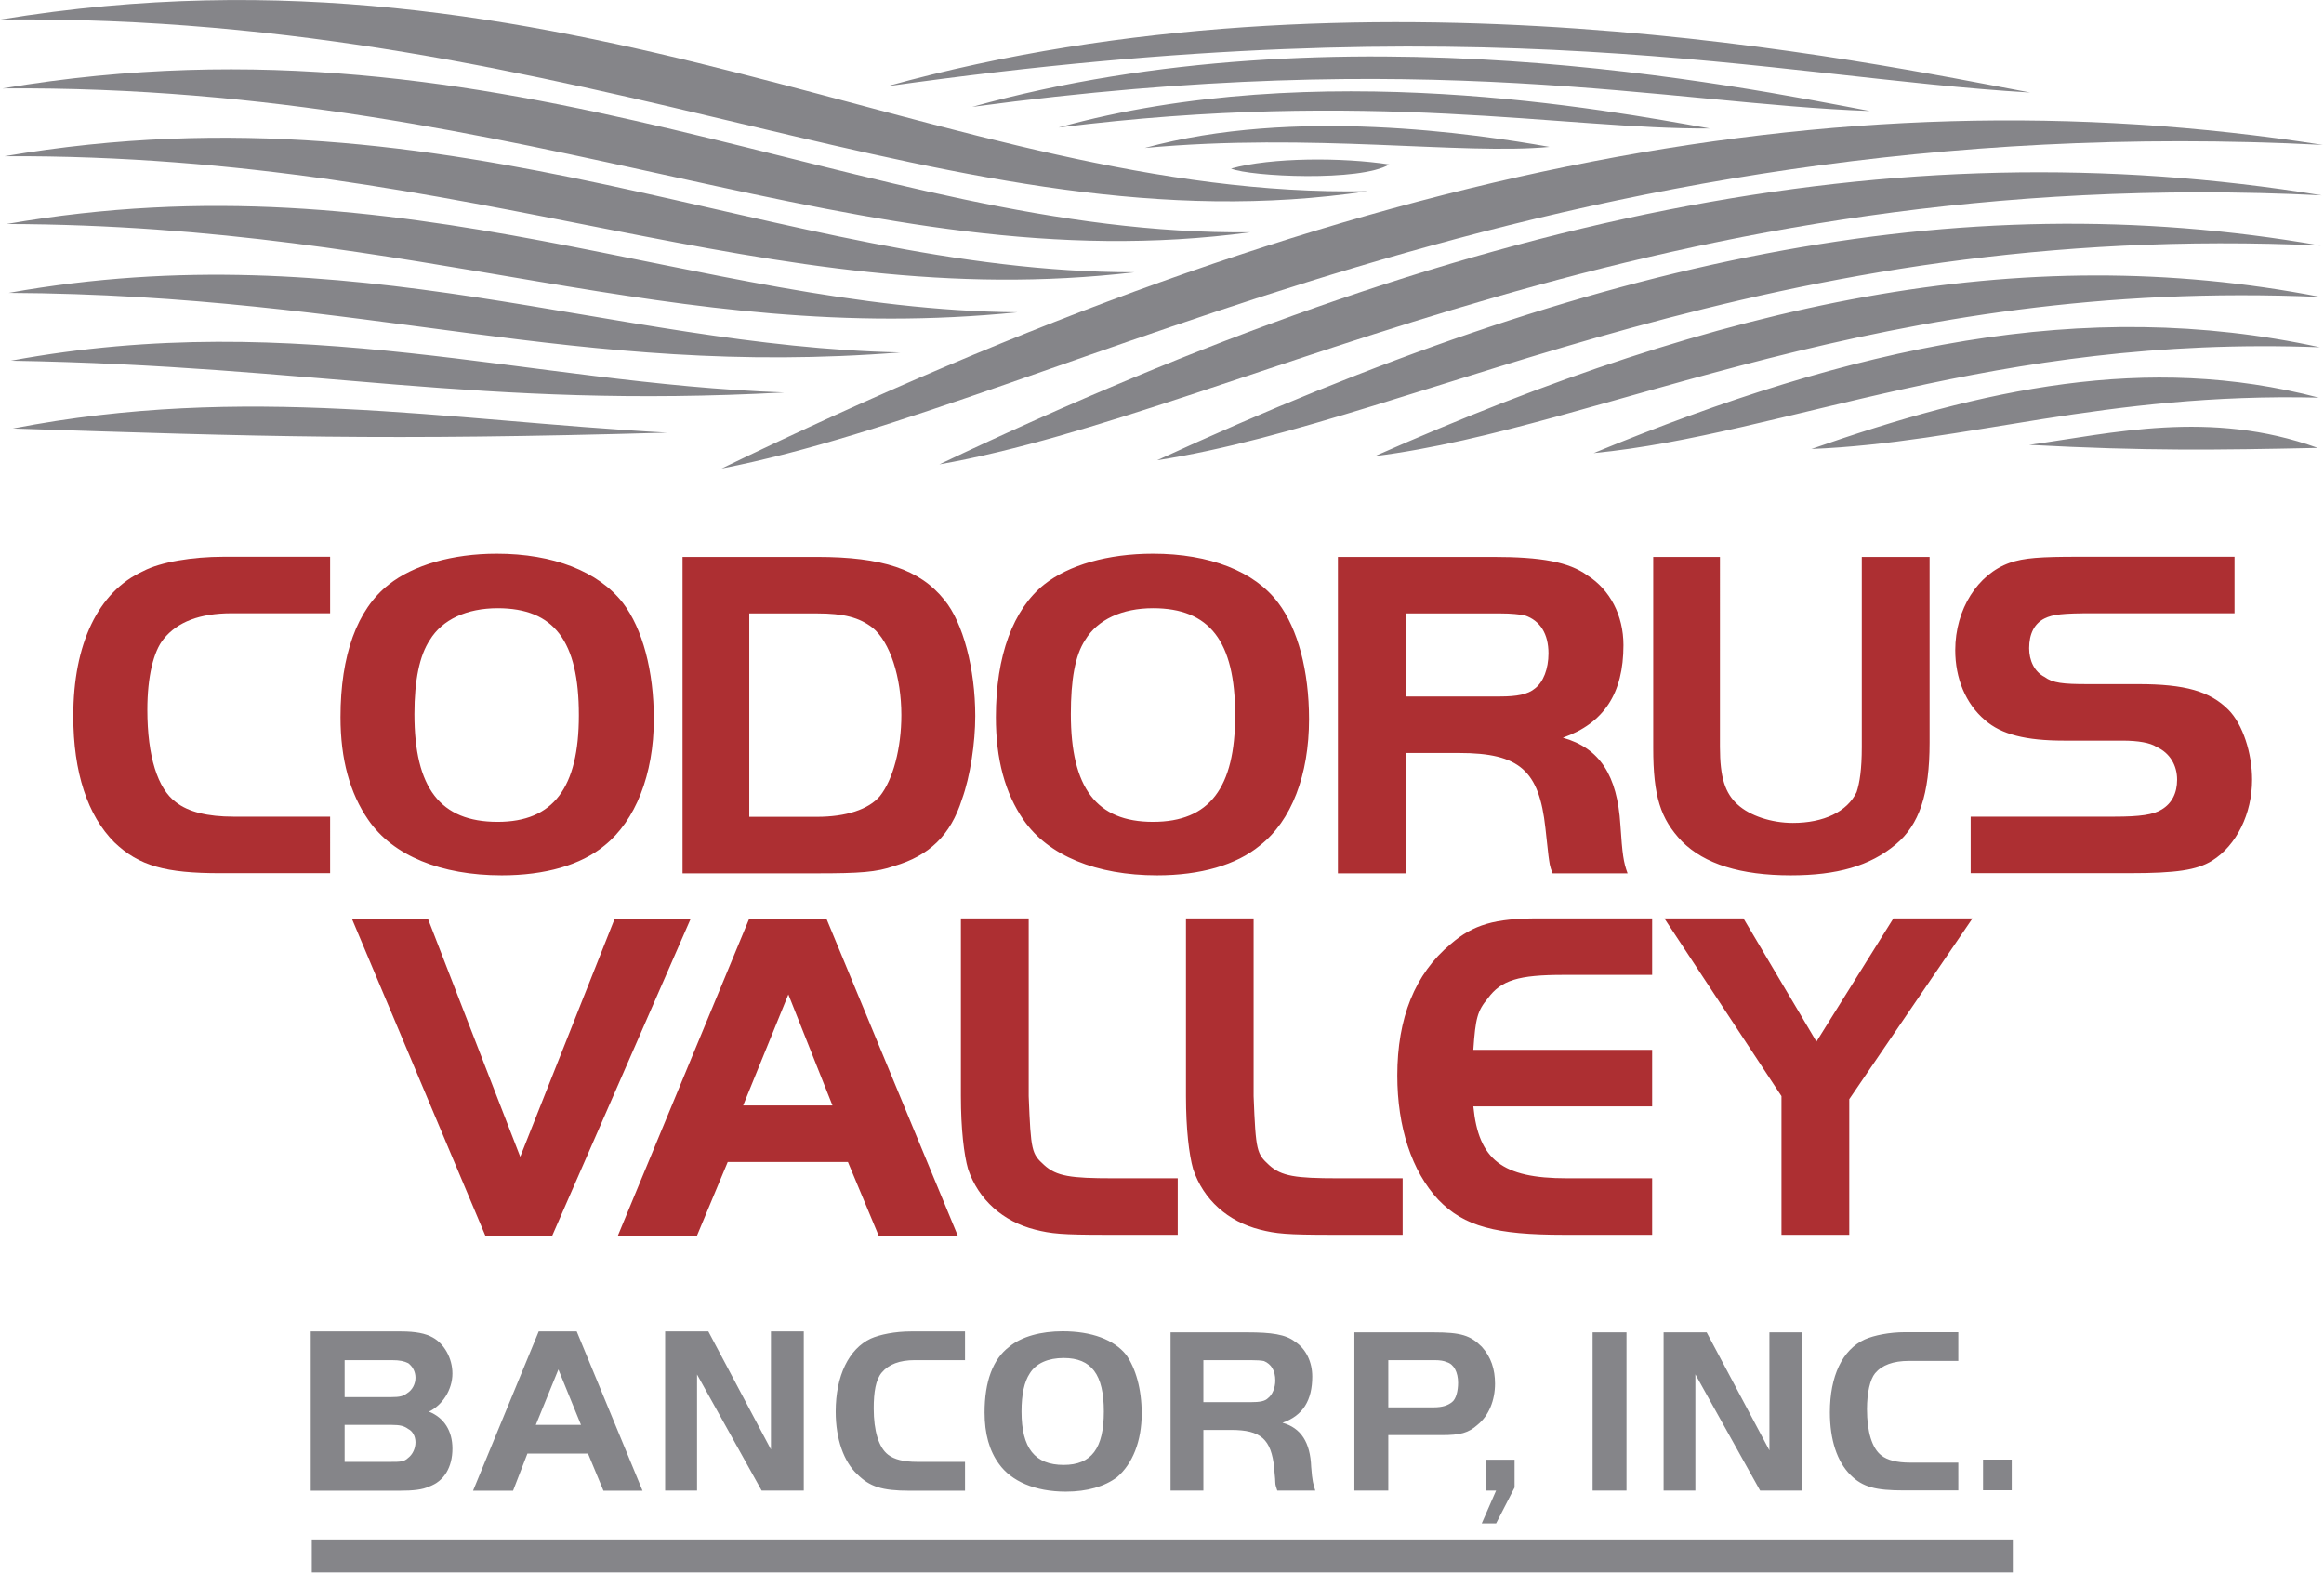 <svg version="1.2" xmlns="http://www.w3.org/2000/svg" viewBox="0 0 1522 1030" width="1522" height="1030">
	<title>2022-annual-report-final-3-pdf-svg</title>
	<defs>
		<clipPath clipPathUnits="userSpaceOnUse" id="cp1">
			<path d="m-6243.54-8776.36h8233.69v10656h-8233.69z"/>
		</clipPath>
	</defs>
	<style>
		.s0 { fill: #ad2f32 } 
		.s1 { fill: #858589 } 
	</style>
	<g id="Clip-Path: Page 1" clip-path="url(#cp1)">
		<g id="Page 1">
			<path id="Path 32" class="s0" d="m452.4 601.5h-49.8l-61.9 156-60.5-156h-49.8l87.5 207.8h43.7z"/>
			<path id="Path 33" fill-rule="evenodd" class="s0" d="m575.5 809.3l-20.2-48.4h-78.7l-20.2 48.4h-51.8l86.1-207.8h50.5l86.1 207.8zm-59.2-158.1l-29.6 72.7h58.5zm157.4-49.8v116.4c1.4 36.3 2 37.7 10.1 45.1 8.1 7.4 17.5 8.7 45.1 8.7h42.4v37h-47.1c-28.9 0-35.7-0.7-46.4-3.4-20.9-5.3-37-19.5-43.8-39.6-2.7-9.5-4.7-26.3-4.7-47.8v-116.4zm147.3 0v116.4c1.4 36.3 2.1 37.7 10.1 45.1 8.1 7.4 17.5 8.7 45.1 8.7h42.4v37h-46.4c-29.6 0-36.4-0.7-47.1-3.4-20.9-5.3-37-19.5-43.7-39.6-2.7-9.5-4.7-26.3-4.7-47.8v-116.4zm261 37h-57.9c-29.6 0-41 3.4-49.8 15.5-6.7 8.1-8 12.8-9.4 33.6h117.1v37h-117.1c3.4 35 18.8 47.1 61.2 47.1h55.9v37h-57.9c-44.4 0-65.2-5.4-82.1-22.9-17.5-18.8-26.9-47.7-26.9-81.4 0-37.6 11.5-66.6 35-86.1 14.8-12.8 28.9-16.8 57.2-16.8h74.7zm8-37h51.8l47.8 80.7 50.4-80.7h51.8l-80.7 118.4v88.8h-44.4v-90.8zm-873.8-29.6h-72c-35.6 0-53.1-4.7-69.3-20.2-17.5-17.5-26.9-45.7-26.9-82.7 0-47.1 16.2-81.4 45.8-94.9 11.4-6 32.3-9.4 52.4-9.4h70v37h-64.6q-30.9 0-44.4 16.8c-6.7 8.1-10.7 24.9-10.7 46.4 0 30.3 6.7 51.8 18.8 60.6q12.1 9.4 37.7 9.4h63.2z"/>
			<path id="Path 34" fill-rule="evenodd" class="s0" d="m395.9 553.7c-15.5 12.8-39 19.5-67.3 19.5-39.7 0-71.3-12.8-87.4-36.3-12.1-17.5-18.2-39.7-18.2-67.3 0-40.4 10.8-70.6 31.6-86.8 16.2-12.8 41.7-20.2 70.7-20.2 37 0 66.5 11.5 82.7 32.3 12.8 16.8 20.2 44.4 20.2 76 0 36.4-12.1 66.6-32.3 82.8zm-70-155.4c-20.2 0-36.3 7.4-44.4 20.8q-10.1 15.2-10.1 48.5c0 48.4 16.9 70.6 54.5 70.6 36.4 0 53.2-22.2 53.2-69.9 0-48.5-16.2-70-53.2-70zm304.1 125.1c-7.4 23.6-21.5 37-44.4 43.7-11.5 4.1-22.9 4.8-50.5 4.8h-88.1v-207.2h88.1c42.4 0 67.3 8 83.4 28.2 12.2 14.8 20.2 45.1 20.2 76 0 17.5-3.3 39.7-8.7 54.5zm-58.5-112.3c-8.8-6.8-18.9-9.4-36.4-9.4h-44.4v133.2h44.4c18.9 0 33.7-4.8 41.1-13.5 8.7-10.8 14.1-31.6 14.1-53.1 0-24.9-7.4-47.8-18.8-57.2zm253.6 142.6c-15.5 12.8-39.1 19.5-67.3 19.5-39.7 0-71.3-12.8-87.5-36.3-12.1-17.5-18.1-39.7-18.1-67.3 0-40.4 11.4-70.6 31.6-86.8 16.1-12.8 41.7-20.2 71.3-20.2 37 0 66.6 11.5 82.1 32.3 12.7 16.8 20.1 44.4 20.1 76 0 36.4-11.4 66.6-32.2 82.8zm-70-155.4c-20.2 0-36.3 7.4-44.4 20.8-6.7 10.1-9.4 26.3-9.4 48.5 0 48.4 16.8 70.6 53.8 70.6 37 0 53.8-22.2 53.8-69.9 0-48.5-16.8-70-53.8-70zm268.4 84.8c24.2 6.7 35.7 24.8 37.7 57.1 1.3 19.5 2 24.3 4.7 31.7h-49.1c-2-4.8-2-6.8-2.7-11.5-0.7-5.4-1.4-13.4-2-18.1-4.1-37.7-16.9-49.2-56.5-49.2h-35v78.8h-44.4v-207.2h101.6c31.6 0 49.7 3.3 61.8 12.1 14.8 9.4 23.6 26.2 23.6 45.7 0 31.6-12.8 51.1-39.7 60.6zm-24.9-80.1c-3.4-0.7-8.7-1.3-16.1-1.3h-61.9v54.4h61.9c10.7 0 18.1-1.3 22.8-5.3 5.4-4.1 8.8-12.8 8.8-22.9 0-12.8-5.4-21.5-15.5-24.9zm127.8 86.1c0 20.2 3.4 30.3 11.5 37.7 8 7.4 22.2 12.1 36.3 12.1 20.2 0 35.6-7.4 41.7-20.2 2-6 3.4-14.8 3.4-29.6v-124.4h44.4v121.7c0 33.7-6.8 53.8-22.2 66.6-16.9 14.1-38.4 20.2-68.7 20.2-32.9 0-56.5-7.4-71.3-22.2-14.1-14.8-18.8-29.6-18.8-61.2v-125.1h43.7zm164.2 45.7h94.1c16.9 0 25.6-1.3 31-4.7 6.7-4 10.1-10.8 10.1-19.5 0-9.4-4.7-17.5-13.5-21.5-4-2.7-12.1-4.1-22.2-4.1h-38.3c-24.9 0-41.1-4-51.8-13.4-12.8-10.8-19.5-27.6-19.5-45.8 0-26.9 14.8-49.8 35.6-57.2 9.4-3.3 20.2-4 45.1-4h102.2v37h-92.8c-19.5 0-26.2 0.7-31.6 3.4-6.7 3.3-10.1 10.1-10.1 19.5 0 8 3.4 15.4 10.1 18.8 5.4 4 12.1 4.7 28.2 4.7h33c31 0 47.1 4.7 59.2 16.8 9.4 9.5 15.5 28.3 15.5 45.8 0 22.2-10.1 43-26.3 53.1-10 6.1-23.5 8.1-53.8 8.1h-104.2z"/>
			<path id="Path 36" fill-rule="evenodd" class="s1" d="m0.3 12.8c372-61.2 620.3 117.7 895.4 112.4-269.8 40.3-507.2-116.4-895.4-112.4zm1.4 45.1c335-56.5 563.7 96.9 817.3 94.2-255.6 34.3-466.8-96.9-817.3-94.2zm1.3 44.4c298.7-51.1 507.2 76 740 76-242.2 28.3-427.2-77.4-740-76zm1.4 44.4c262.3-45.8 451.4 55.8 661.9 57.8-228 22.9-386.8-57.1-661.9-57.8zm1.3 45.1c226-40.4 394.9 34.9 583.9 39-213.9 16.8-346.4-37.7-583.9-39zm2.7 88.8c152.7-29.6 281.9-5.4 428.5 2.7-185.6 5.3-266.4 2.6-428.5-2.7zm-1.3-44.4c189-35 338.3 14.8 506.5 20.8-200.5 10.8-306.7-17.5-506.5-20.8zm750.7 65.2c285.9-131.8 523.3-182.3 762.1-140.6-362.5-16.8-587.9 113.7-762.1 140.6zm142.6-2.7c228-100.9 422.4-142.6 619.5-104.2-289.2-12.8-469.5 85.4-619.5 104.2zm143.3-2c169.5-70 320.9-102.9 475.6-69.3-214.6-8.1-350.5 57.2-475.6 69.3zm142.6-2.7c111.7-39 219.3-63.2 332.3-33.6-140.6-3.4-231.4 29.6-332.3 33.6zm142.6-2.7c53.8-7.4 118.4-23.5 189 2-66.6 1.4-112.3 2.1-189-2z"/>
			<path id="Path 37" fill-rule="evenodd" class="s1" d="m472.6 306.8c401.6-194.4 725.8-262.4 1048.7-211.9-511.3-26.2-826.7 168.8-1048.7 211.9zm142.6-2.7c343.7-163.5 624.9-222 905.4-176.2-436.6-21.6-707 141.2-905.4 176.2z"/>
			<path id="Path 38" fill-rule="evenodd" class="s1" d="m1329.6 60.6c-170.9-10.1-353.2-59.9-748.7-4.1 312.1-86.7 643.7-15.4 748.7 4.1zm-105 12.1c-133.2-4.7-287.9-43.1-587.9-2.7 241.5-67.3 501.8-13.5 587.9 2.7zm-104.9 11.4c-94.9 0.7-222-26.2-426.5-0.6 169.5-47.1 358.6-11.5 426.5 0.6zm-209.9 23.6c-18.8 11.4-90.8 8-103.6 2.7 26.3-7.4 73.3-7.4 103.6-2.7zm105-11.5c-57.2 5.4-156.1-9.4-265.1 0.7 97.6-26.9 216-9.4 265.1-0.7zm-733.9 828.2c10 4 15.4 12.7 15.4 24.2 0 12.1-5.4 21.5-15.4 24.9-4.1 2-10.1 2.7-19.6 2.7h-57.8v-104.3h59.2c9.4 0 16.1 1.3 20.8 4 7.4 4.1 12.8 13.5 12.8 23.6 0 10.7-6.7 20.8-15.4 24.9zm-13.5-31.7c-2.7-1.3-5.4-2-10.8-2h-30.9v24.2h30.3c6 0 8-0.6 10.7-2.6 3.4-2.1 5.4-6.1 5.4-10.1 0-4.1-2-7.4-4.7-9.5zm0 43.1c-2.7-2-5.4-2.7-10.8-2.7h-30.9v24.2h30.3c6 0 8.7 0 11.4-2.7 2.7-2 4.7-6 4.7-10.1 0-4-2-7.4-4.7-8.7z"/>
			<path id="Path 38" fill-rule="evenodd" class="s1" d="m420.8 976.2l-43.1-104.3h-24.9l-43 104.3h26.2l9.4-24.3h39.7l10.1 24.3zm-40.3-43.1h-29.6l14.8-36.3zm76-33l42.3 76h27.6v-104.2h-21.5v77.3l-41-77.3h-28.3v104.2h20.9zm175.5 57.2h-31.6q-12.8 0-18.8-4.7c-6.1-4.7-9.4-15.5-9.4-30.3 0-10.7 1.3-18.8 5.3-23.5q6.8-8.1 21.6-8.1h32.9v-18.8h-35.6c-10.1 0-20.2 2-26.2 4.7-14.2 6.7-22.9 24.2-22.9 47.8 0 18.1 5.4 32.9 14.1 41 8.1 8.1 16.1 10.8 34.3 10.8h36.3zm115.7-31.7c0-16.1-4-29.6-10.1-38.3-8-10.1-22.8-15.5-41.7-15.5-14.1 0-26.9 3.4-34.9 10.1-10.8 8.1-16.2 22.9-16.2 43.1q0 20.8 9.4 33.6c8.1 11.4 23.6 18.2 43.8 18.2 14.1 0 25.5-3.4 33.6-9.5 10.1-8.7 16.1-23.5 16.1-41.7zm-24.8-1.3c0 24.2-8.1 35-26.3 35-18.8 0-27.6-10.8-27.6-35q0-16.8 5.4-24.9c4.1-6.7 12.1-10.1 22.2-10.1 18.2 0 26.3 10.8 26.3 35zm136.5-22.9c0-9.4-4-18.1-11.4-22.9-6.1-4.7-15.5-6-31-6h-50.4v103.6h21.5v-39.7h18.2c19.5 0 26.2 6.1 28.2 24.9 0 2 0.7 6.7 0.7 9.4 0 2 0.7 3.4 1.3 5.4h24.9c-1.3-4-2-6.1-2.7-15.5-0.6-16.1-6.7-25.5-18.8-28.9 13.5-4.7 19.5-14.8 19.5-30.3zm-24.2 2.7c0 4.7-2 9.4-4.7 11.4-2 2.1-5.4 2.7-11.5 2.7h-30.9v-27.5h30.9q6.1 0 8.8 0.6c4.7 2 7.4 6.1 7.4 12.8zm143.9 2c0-9.4-2.6-17.5-8.7-24.2-7.4-7.4-13.5-9.4-31.6-9.4h-51.8v103.6h22.2v-36.3h35c12.1 0 17.5-1.4 23.5-6.8 7.4-6 11.4-16.1 11.4-26.9zm-24.2-0.6c0 5.3-1.3 10.7-4 12.7-2.7 2.1-6.1 3.4-12.1 3.4h-29.6v-30.9h30.3q5.3 0 8 1.3c4.7 1.3 7.4 6.7 7.4 13.5zm37 50.4h-18.8v20.2h6.7l-9.4 21.5h9.4l12.1-23.5zm51.1 20.2h22.2v-103.6h-22.2zm67.3-76.1l42.4 76.1h27.6v-103.6h-21.5v77.3l-41.1-77.3h-28.2v103.6h20.8zm172.2 57.8h-31.6q-12.8 0-18.8-4.7c-6.1-4.7-9.4-15.5-9.4-30.3 0-10.7 2-19.5 5.3-23.5q6.8-8.1 22.2-8.1h32.3v-18.8h-35c-10 0-20.1 2-26.2 4.7-14.8 6.7-22.9 24.2-22.9 47.7 0 18.2 4.7 32.3 13.5 41.1 8.1 8.1 16.8 10.1 35 10.1h35.6zm16.2 18.1h18.8v-20.1h-18.8zm-1094.5 53.8h1114v-21.6h-1114z"/>
		</g>
	</g>
</svg>